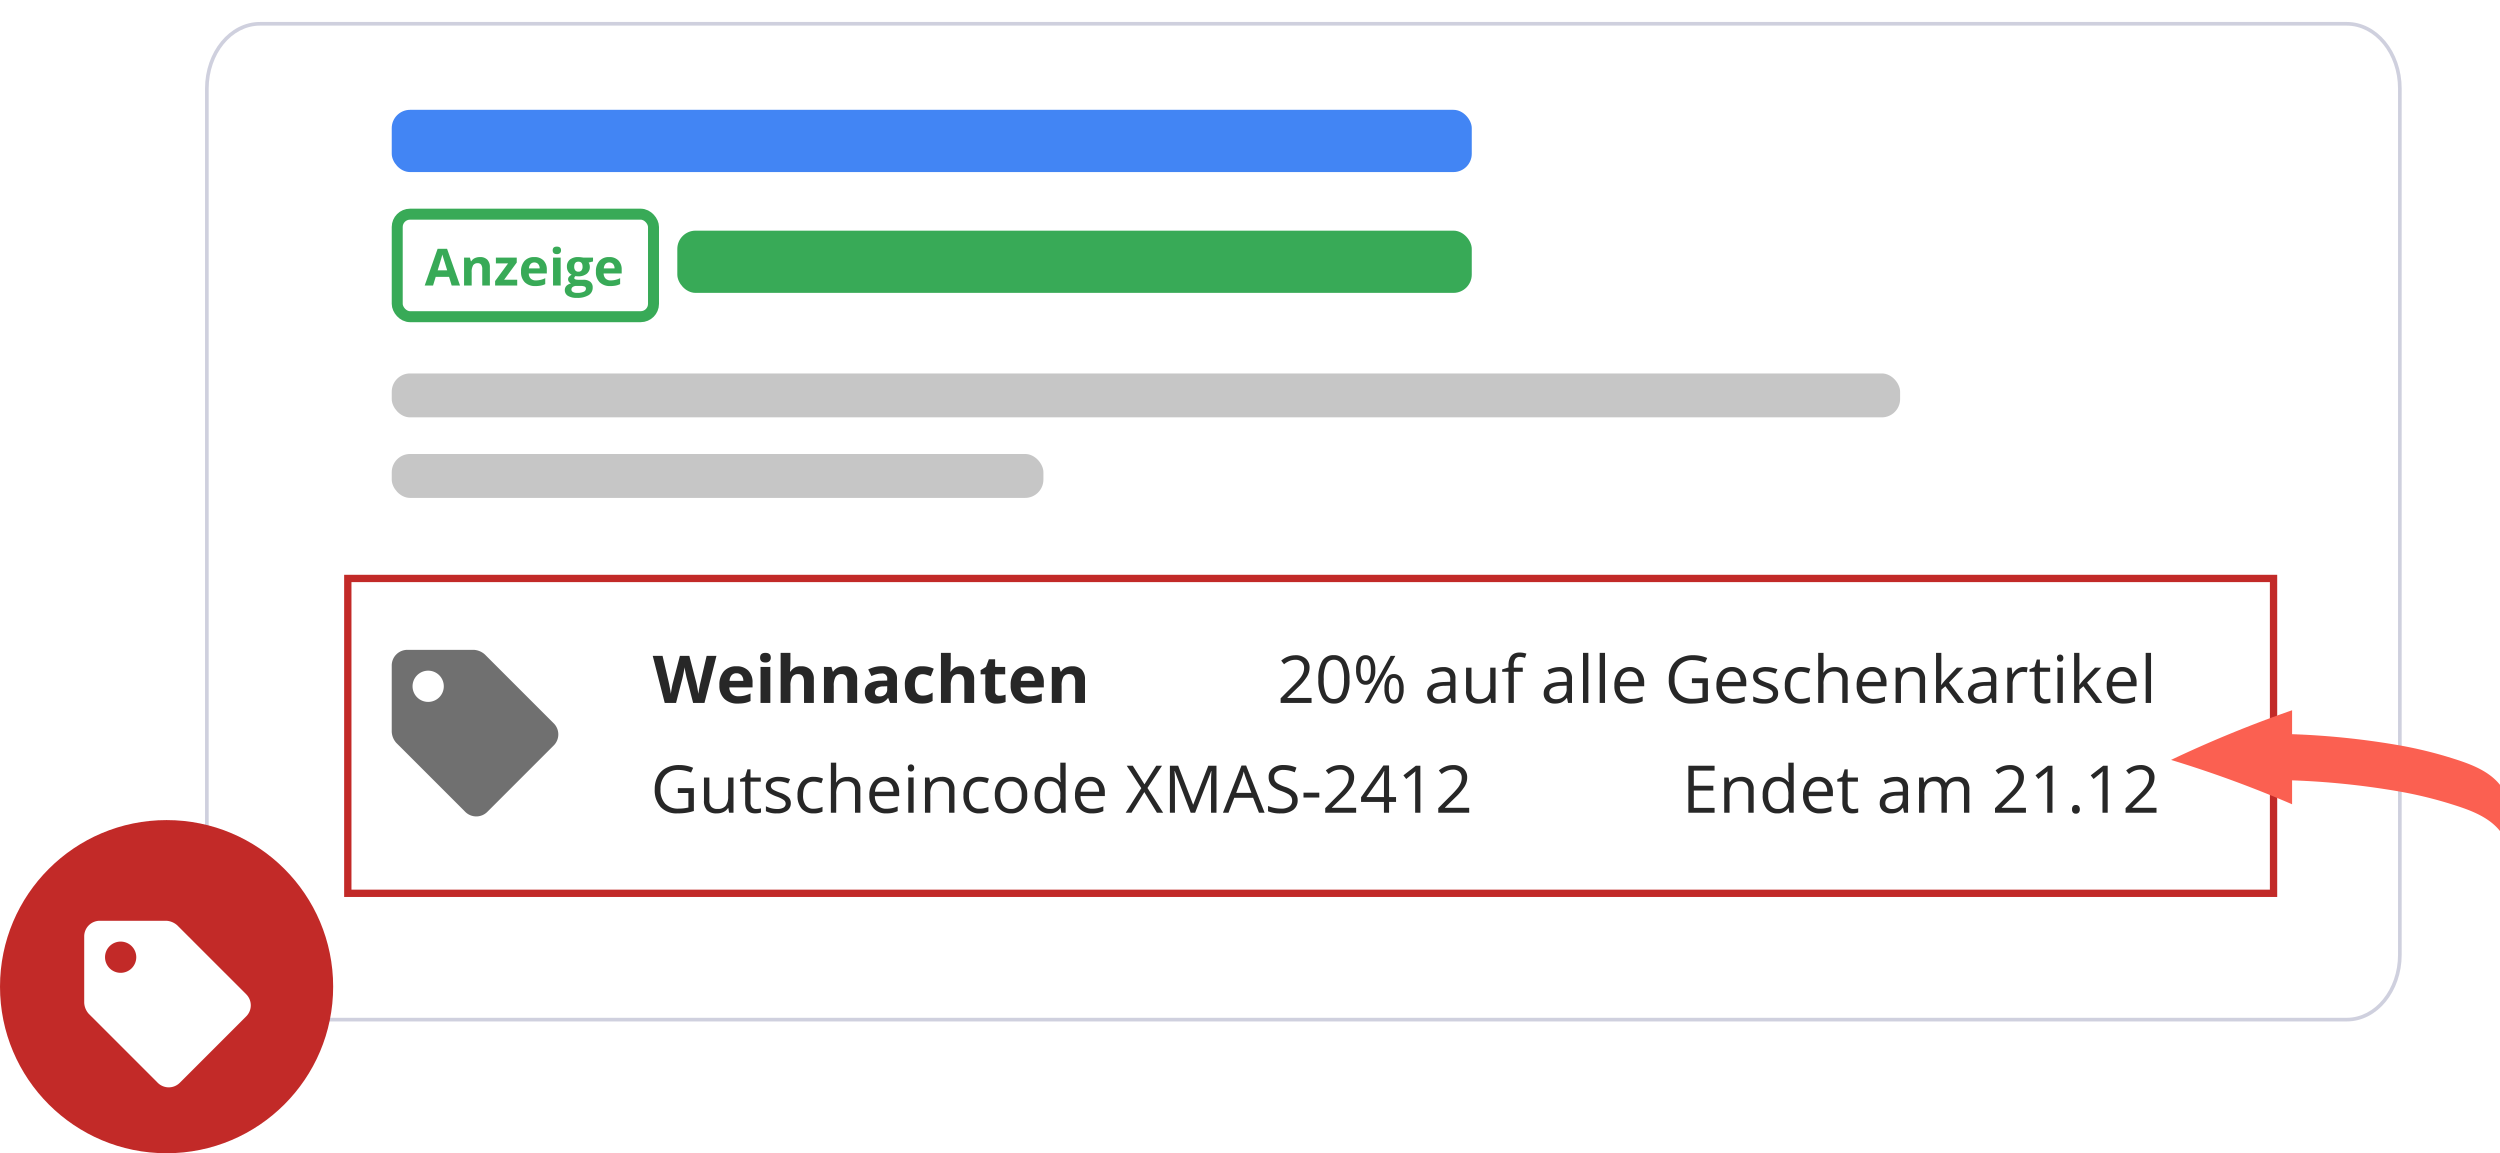 <svg height="315" viewBox="0 0 682.855 315" width="682.855" xmlns="http://www.w3.org/2000/svg" xmlns:xlink="http://www.w3.org/1999/xlink"><filter id="a" filterUnits="userSpaceOnUse" height="285" width="612" x="50" y="0"><feOffset dy="2"/><feGaussianBlur result="b" stdDeviation="2"/><feFlood flood-color="#cfd0de" flood-opacity=".161"/><feComposite in2="b" operator="in"/><feComposite in="SourceGraphic"/></filter><g transform="translate(-96 -3991)"><g filter="url(#a)" transform="translate(96 3991)"><g fill="#fff" transform="translate(56 4)"><path d="m585 272.5h-570c-3.855 0-7.484-1.828-10.221-5.149-2.759-3.348-4.279-7.806-4.279-12.551v-236.6c0-4.746 1.52-9.203 4.279-12.551 2.736-3.32 6.366-5.149 10.221-5.149h570c3.855 0 7.484 1.829 10.221 5.149 2.76 3.348 4.279 7.806 4.279 12.551v236.6c0 4.746-1.52 9.203-4.279 12.551-2.736 3.32-6.366 5.149-10.221 5.149z"/><path d="m15 1c-7.72 0-14 7.716-14 17.2v236.6c0 9.484 6.28 17.2 14 17.2h570c7.72 0 14-7.716 14-17.2v-236.6c0-9.484-6.28-17.2-14-17.2zm0-1h570c8.284 0 15 8.148 15 18.2v236.6c0 10.052-6.716 18.2-15 18.2h-570c-8.284 0-15-8.148-15-18.2v-236.6c0-10.052 6.716-18.2 15-18.2z" fill="#cfd0de"/></g></g><g transform="translate(-850 3872)"><g fill="#fff" stroke="#38aa57" stroke-width="3"><rect height="31" rx="5" stroke="none" width="73" x="1053" y="176"/><rect fill="none" height="28" rx="3.5" width="70" x="1054.5" y="177.5"/></g><path d="m7.376 0-.725-2.379h-3.643l-.725 2.379h-2.283l3.527-10.035h2.591l3.541 10.035zm-1.23-4.156q-1-3.233-1.131-3.657t-.181-.67q-.226.875-1.292 4.327zm11.662 4.156h-2.085v-4.464a2.144 2.144 0 0 0 -.294-1.236 1.069 1.069 0 0 0 -.937-.414 1.408 1.408 0 0 0 -1.265.584 3.625 3.625 0 0 0 -.39 1.938v3.592h-2.084v-7.643h1.593l.28.978h.116a2.2 2.2 0 0 1 .958-.835 3.271 3.271 0 0 1 1.391-.284 2.673 2.673 0 0 1 2.023.721 2.894 2.894 0 0 1 .69 2.082zm7.465 0h-6.037v-1.23l3.541-4.82h-3.329v-1.593h5.7v1.354l-3.448 4.696h3.568zm4.676-6.3a1.322 1.322 0 0 0 -1.039.42 1.946 1.946 0 0 0 -.431 1.193h2.921a1.738 1.738 0 0 0 -.4-1.195 1.366 1.366 0 0 0 -1.052-.418zm.293 6.437a3.945 3.945 0 0 1 -2.885-1.019 3.857 3.857 0 0 1 -1.039-2.885 4.242 4.242 0 0 1 .96-2.97 3.42 3.42 0 0 1 2.656-1.049 3.366 3.366 0 0 1 2.522.923 3.491 3.491 0 0 1 .9 2.55v1.013h-4.925a2.007 2.007 0 0 0 .526 1.388 1.852 1.852 0 0 0 1.381.5 5.732 5.732 0 0 0 1.306-.144 6.533 6.533 0 0 0 1.285-.458v1.614a4.9 4.9 0 0 1 -1.169.4 7.37 7.37 0 0 1 -1.518.137zm4.724-9.755q0-1.019 1.135-1.019t1.135 1.019a.993.993 0 0 1 -.284.755 1.192 1.192 0 0 1 -.851.27q-1.135 0-1.135-1.025zm2.174 9.618h-2.085v-7.643h2.085zm8.839-7.643v1.06l-1.2.308a2.085 2.085 0 0 1 .328 1.148 2.319 2.319 0 0 1 -.858 1.917 3.716 3.716 0 0 1 -2.382.687l-.376-.021-.308-.034a.693.693 0 0 0 -.321.547q0 .451 1.148.451h1.3a2.963 2.963 0 0 1 1.917.54 1.93 1.93 0 0 1 .663 1.587 2.352 2.352 0 0 1 -1.118 2.078 5.821 5.821 0 0 1 -3.209.738 4.443 4.443 0 0 1 -2.444-.557 1.769 1.769 0 0 1 -.844-1.562 1.635 1.635 0 0 1 .43-1.155 2.445 2.445 0 0 1 1.265-.663 1.4 1.4 0 0 1 -.561-.448 1.064 1.064 0 0 1 -.239-.66 1.069 1.069 0 0 1 .253-.728 2.924 2.924 0 0 1 .731-.571 2.051 2.051 0 0 1 -.954-.834 2.538 2.538 0 0 1 -.352-1.354 2.387 2.387 0 0 1 .814-1.931 3.518 3.518 0 0 1 2.324-.684 5.949 5.949 0 0 1 .762.058q.441.058.564.085zm-5.9 8.723a.756.756 0 0 0 .414.677 2.276 2.276 0 0 0 1.158.243 4.1 4.1 0 0 0 1.757-.3.938.938 0 0 0 .636-.841.6.6 0 0 0 -.376-.599 3.079 3.079 0 0 0 -1.162-.16h-1.08a1.636 1.636 0 0 0 -.96.27.833.833 0 0 0 -.387.71zm.759-6.221a1.556 1.556 0 0 0 .284.984 1.03 1.03 0 0 0 .865.362 1.009 1.009 0 0 0 .861-.362 1.6 1.6 0 0 0 .273-.984q0-1.381-1.135-1.381t-1.148 1.381zm9.562-1.159a1.322 1.322 0 0 0 -1.039.42 1.946 1.946 0 0 0 -.431 1.193h2.926a1.738 1.738 0 0 0 -.4-1.193 1.366 1.366 0 0 0 -1.056-.42zm.3 6.437a3.945 3.945 0 0 1 -2.889-1.019 3.857 3.857 0 0 1 -1.039-2.885 4.242 4.242 0 0 1 .96-2.97 3.42 3.42 0 0 1 2.656-1.049 3.366 3.366 0 0 1 2.522.923 3.491 3.491 0 0 1 .9 2.55v1.013h-4.926a2.007 2.007 0 0 0 .526 1.388 1.852 1.852 0 0 0 1.381.5 5.732 5.732 0 0 0 1.309-.147 6.533 6.533 0 0 0 1.285-.458v1.617a4.9 4.9 0 0 1 -1.172.4 7.37 7.37 0 0 1 -1.513.137z" fill="#38aa57" transform="translate(1062 197)"/></g><rect fill="#c6c6c6" height="12" rx="5" width="412" x="203" y="4093"/><rect fill="#c6c6c6" height="12" rx="5" width="178" x="203" y="4115"/><g fill="none" stroke="#c22a28" stroke-width="2"><path d="m190 4148h528v88h-528z" stroke="none"/><path d="m191 4149h526v86h-526z" fill="none"/></g><path d="m230.309 36.656a329.912 329.912 0 0 1 33.066-13.564v6.536a214.418 214.418 0 0 1 28.395 2.891 114.465 114.465 0 0 1 14.2 3.33c4.846 1.508 10.76 3.3 14.2 7.632v12.611c-3.438-4.335-9.352-6.124-14.2-7.633a114.566 114.566 0 0 0 -14.2-3.33 214.418 214.418 0 0 0 -28.395-2.891v6.536a315.038 315.038 0 0 0 -33.066-12.118z" fill="#fb6051" transform="translate(458.691 4161.908)"/><g fill="#272727"><path d="m-45.58 0h-3.1l-1.74-6.75q-.1-.36-.33-1.49t-.268-1.516q-.053.475-.264 1.525t-.325 1.5l-1.734 6.731h-3.094l-3.278-12.85h2.681l1.644 7.014q.431 1.942.624 3.366.053-.5.242-1.551t.356-1.63l1.872-7.2h2.575l1.872 7.2q.123.483.308 1.477t.281 1.705q.088-.686.281-1.709t.352-1.657l1.635-7.014h2.681zm8.745-8.1a1.7 1.7 0 0 0 -1.336.541 2.5 2.5 0 0 0 -.554 1.534h3.762a2.235 2.235 0 0 0 -.519-1.534 1.756 1.756 0 0 0 -1.353-.541zm.378 8.279a5.072 5.072 0 0 1 -3.709-1.31 4.959 4.959 0 0 1 -1.334-3.712 5.454 5.454 0 0 1 1.235-3.819 4.4 4.4 0 0 1 3.415-1.349 4.328 4.328 0 0 1 3.243 1.187 4.489 4.489 0 0 1 1.16 3.278v1.3h-6.337a2.58 2.58 0 0 0 .677 1.784 2.381 2.381 0 0 0 1.775.642 7.37 7.37 0 0 0 1.677-.18 8.4 8.4 0 0 0 1.655-.593v2.074a6.294 6.294 0 0 1 -1.5.523 9.476 9.476 0 0 1 -1.957.172zm6.073-12.542q0-1.31 1.459-1.31t1.459 1.31a1.277 1.277 0 0 1 -.365.971 1.533 1.533 0 0 1 -1.094.347q-1.459-.003-1.459-1.321zm2.795 12.363h-2.681v-9.826h2.681zm11.883 0h-2.681v-5.739q0-2.127-1.582-2.127a1.8 1.8 0 0 0 -1.626.765 4.67 4.67 0 0 0 -.5 2.479v4.622h-2.681v-13.676h2.676v2.786q0 .325-.062 1.529l-.062.791h.141a3.105 3.105 0 0 1 2.848-1.441 3.482 3.482 0 0 1 2.628.932 3.7 3.7 0 0 1 .9 2.672zm11.83 0h-2.681v-5.739a2.757 2.757 0 0 0 -.378-1.6 1.375 1.375 0 0 0 -1.2-.532 1.81 1.81 0 0 0 -1.626.751 4.661 4.661 0 0 0 -.5 2.492v4.628h-2.681v-9.826h2.042l.36 1.257h.149a2.833 2.833 0 0 1 1.237-1.077 4.2 4.2 0 0 1 1.789-.365 3.436 3.436 0 0 1 2.6.927 3.721 3.721 0 0 1 .888 2.676zm9 0-.519-1.336h-.07a3.959 3.959 0 0 1 -1.393 1.182 4.5 4.5 0 0 1 -1.868.33 3.02 3.02 0 0 1 -2.228-.809 3.105 3.105 0 0 1 -.813-2.3 2.593 2.593 0 0 1 1.095-2.31 6.341 6.341 0 0 1 3.3-.822l1.705-.053v-.431a1.336 1.336 0 0 0 -1.533-1.493 6.969 6.969 0 0 0 -2.765.712l-.888-1.811a7.988 7.988 0 0 1 3.762-.888 4.686 4.686 0 0 1 3.032.861 3.183 3.183 0 0 1 1.059 2.62v6.548zm-.791-4.553-1.033.035a3.321 3.321 0 0 0 -1.74.422 1.325 1.325 0 0 0 -.576 1.178q0 1.134 1.3 1.134a2.06 2.06 0 0 0 1.49-.536 1.883 1.883 0 0 0 .558-1.424zm9.413 4.729q-4.588 0-4.588-5.036a5.372 5.372 0 0 1 1.248-3.828 4.682 4.682 0 0 1 3.577-1.323 6.819 6.819 0 0 1 3.059.668l-.791 2.074q-.633-.255-1.178-.417a3.8 3.8 0 0 0 -1.09-.163q-2.092 0-2.092 2.971.001 2.878 2.092 2.878a4.769 4.769 0 0 0 1.433-.2 5.173 5.173 0 0 0 1.318-.646v2.292a4.32 4.32 0 0 1 -1.314.572 7.389 7.389 0 0 1 -1.674.158zm14.335-.176h-2.681v-5.739q0-2.127-1.582-2.127a1.8 1.8 0 0 0 -1.626.765 4.67 4.67 0 0 0 -.5 2.479v4.622h-2.681v-13.676h2.681v2.786q0 .325-.062 1.529l-.062.791h.141a3.105 3.105 0 0 1 2.848-1.441 3.482 3.482 0 0 1 2.628.932 3.7 3.7 0 0 1 .9 2.672zm6.9-1.96a5.811 5.811 0 0 0 1.688-.308v2a6.017 6.017 0 0 1 -2.461.448 3.012 3.012 0 0 1 -2.342-.813 3.539 3.539 0 0 1 -.734-2.439v-4.741h-1.284v-1.134l1.477-.9.773-2.074h1.714v2.092h2.751v2.013h-2.751v4.737a1.046 1.046 0 0 0 .321.844 1.266 1.266 0 0 0 .847.275zm7.743-6.14a1.7 1.7 0 0 0 -1.336.541 2.5 2.5 0 0 0 -.554 1.534h3.766a2.235 2.235 0 0 0 -.519-1.534 1.756 1.756 0 0 0 -1.357-.541zm.376 8.276a5.072 5.072 0 0 1 -3.709-1.31 4.959 4.959 0 0 1 -1.336-3.709 5.454 5.454 0 0 1 1.235-3.819 4.4 4.4 0 0 1 3.415-1.349 4.328 4.328 0 0 1 3.243 1.187 4.489 4.489 0 0 1 1.16 3.278v1.3h-6.336a2.58 2.58 0 0 0 .677 1.784 2.381 2.381 0 0 0 1.775.642 7.37 7.37 0 0 0 1.676-.18 8.4 8.4 0 0 0 1.652-.589v2.07a6.294 6.294 0 0 1 -1.5.523 9.476 9.476 0 0 1 -1.952.172zm15.259-.176h-2.68v-5.739a2.757 2.757 0 0 0 -.378-1.6 1.375 1.375 0 0 0 -1.2-.532 1.81 1.81 0 0 0 -1.626.751 4.661 4.661 0 0 0 -.5 2.492v4.628h-2.686v-9.826h2.048l.36 1.257h.149a2.833 2.833 0 0 1 1.235-1.077 4.2 4.2 0 0 1 1.789-.365 3.436 3.436 0 0 1 2.6.927 3.721 3.721 0 0 1 .888 2.676z" transform="translate(334 4183)"/><path d="m-110.76 0h-8.446v-1.257l3.384-3.4a24.918 24.918 0 0 0 2.039-2.232 5.7 5.7 0 0 0 .738-1.3 3.726 3.726 0 0 0 .246-1.362 2.16 2.16 0 0 0 -.624-1.63 2.39 2.39 0 0 0 -1.731-.6 4.354 4.354 0 0 0 -1.516.264 6.043 6.043 0 0 0 -1.6.958l-.773-.993a5.924 5.924 0 0 1 3.867-1.477 4.086 4.086 0 0 1 2.839.927 3.189 3.189 0 0 1 1.037 2.487 4.812 4.812 0 0 1 -.69 2.415 15.345 15.345 0 0 1 -2.566 3.023l-2.812 2.751v.07h6.609zm10.36-6.442a9.384 9.384 0 0 1 -1.05 4.975 3.548 3.548 0 0 1 -3.21 1.643 3.519 3.519 0 0 1 -3.155-1.683 9.2 9.2 0 0 1 -1.085-4.935 9.381 9.381 0 0 1 1.046-4.983 3.532 3.532 0 0 1 3.19-1.626 3.538 3.538 0 0 1 3.177 1.7 9.158 9.158 0 0 1 1.087 4.909zm-7.022 0a9.411 9.411 0 0 0 .659 4.083 2.2 2.2 0 0 0 2.1 1.279 2.206 2.206 0 0 0 2.114-1.3 9.483 9.483 0 0 0 .655-4.065 9.42 9.42 0 0 0 -.655-4.056 2.207 2.207 0 0 0 -2.114-1.288 2.206 2.206 0 0 0 -2.1 1.27 9.348 9.348 0 0 0 -.657 4.077zm10.046-2.575a5.893 5.893 0 0 0 .325 2.241 1.1 1.1 0 0 0 1.055.747q1.441 0 1.441-2.988 0-2.971-1.441-2.971a1.094 1.094 0 0 0 -1.055.738 5.821 5.821 0 0 0 -.323 2.232zm4.025 0a5.554 5.554 0 0 1 -.672 3.028 2.211 2.211 0 0 1 -1.973 1.024 2.158 2.158 0 0 1 -1.912-1.046 5.515 5.515 0 0 1 -.681-3.006 5.582 5.582 0 0 1 .655-3.006 2.16 2.16 0 0 1 1.938-1.011 2.206 2.206 0 0 1 1.96 1.046 5.409 5.409 0 0 1 .687 2.97zm3.709 5.15a5.887 5.887 0 0 0 .325 2.246 1.1 1.1 0 0 0 1.063.743 1.149 1.149 0 0 0 1.09-.734 5.477 5.477 0 0 0 .352-2.254 5.355 5.355 0 0 0 -.349-2.234 1.149 1.149 0 0 0 -1.09-.725 1.1 1.1 0 0 0 -1.063.725 5.746 5.746 0 0 0 -.326 2.233zm4.034 0a5.534 5.534 0 0 1 -.672 3.019 2.211 2.211 0 0 1 -1.971 1.024 2.152 2.152 0 0 1 -1.92-1.046 5.553 5.553 0 0 1 -.672-3 5.582 5.582 0 0 1 .655-3.006 2.16 2.16 0 0 1 1.938-1.011 2.222 2.222 0 0 1 1.95 1.036 5.316 5.316 0 0 1 .695 2.984zm-2.268-8.982-7.124 12.849h-1.292l7.128-12.85zm15.34 12.849-.29-1.371h-.07a4.053 4.053 0 0 1 -1.437 1.226 4.38 4.38 0 0 1 -1.789.321 3.217 3.217 0 0 1 -2.246-.738 2.693 2.693 0 0 1 -.813-2.1q0-2.918 4.667-3.059l1.635-.053v-.6a2.442 2.442 0 0 0 -.488-1.674 2.006 2.006 0 0 0 -1.56-.541 6.357 6.357 0 0 0 -2.725.738l-.448-1.114a6.856 6.856 0 0 1 1.56-.606 6.757 6.757 0 0 1 1.7-.22 3.669 3.669 0 0 1 2.553.765 3.192 3.192 0 0 1 .831 2.452v6.574zm-3.3-1.028a2.961 2.961 0 0 0 2.14-.747 2.764 2.764 0 0 0 .778-2.092v-.87l-1.459.062a5.307 5.307 0 0 0 -2.509.541 1.63 1.63 0 0 0 -.769 1.49 1.5 1.5 0 0 0 .479 1.2 1.988 1.988 0 0 0 1.344.416zm8.754-8.6v6.249a2.514 2.514 0 0 0 .536 1.758 2.184 2.184 0 0 0 1.679.58 2.739 2.739 0 0 0 2.21-.826 4.168 4.168 0 0 0 .7-2.7v-5.066h1.457v9.633h-1.2l-.211-1.292h-.079a2.908 2.908 0 0 1 -1.243 1.092 4.18 4.18 0 0 1 -1.815.378 3.682 3.682 0 0 1 -2.632-.837 3.554 3.554 0 0 1 -.875-2.672v-6.3zm14.022 1.128h-2.452v8.5h-1.459v-8.5h-1.723v-.659l1.723-.527v-.536q0-3.551 3.1-3.551a6.384 6.384 0 0 1 1.793.308l-.378 1.169a4.826 4.826 0 0 0 -1.441-.272 1.4 1.4 0 0 0 -1.222.549 3.066 3.066 0 0 0 -.4 1.762v.624h2.452zm12.36 8.5-.29-1.371h-.07a4.053 4.053 0 0 1 -1.44 1.226 4.38 4.38 0 0 1 -1.789.321 3.217 3.217 0 0 1 -2.246-.738 2.693 2.693 0 0 1 -.813-2.1q0-2.918 4.667-3.059l1.635-.053v-.6a2.442 2.442 0 0 0 -.488-1.674 2.006 2.006 0 0 0 -1.56-.541 6.357 6.357 0 0 0 -2.725.738l-.448-1.116a6.856 6.856 0 0 1 1.56-.606 6.757 6.757 0 0 1 1.7-.22 3.669 3.669 0 0 1 2.553.765 3.192 3.192 0 0 1 .831 2.452v6.576zm-3.3-1.028a2.961 2.961 0 0 0 2.14-.747 2.764 2.764 0 0 0 .778-2.092v-.87l-1.459.062a5.307 5.307 0 0 0 -2.509.541 1.63 1.63 0 0 0 -.769 1.49 1.5 1.5 0 0 0 .479 1.2 1.988 1.988 0 0 0 1.34.416zm8.844 1.028h-1.459v-13.676h1.459zm4.556 0h-1.459v-13.676h1.459zm7.163.176a4.426 4.426 0 0 1 -3.371-1.3 5.036 5.036 0 0 1 -1.235-3.612 5.585 5.585 0 0 1 1.147-3.7 3.81 3.81 0 0 1 3.081-1.371 3.633 3.633 0 0 1 2.865 1.191 4.564 4.564 0 0 1 1.05 3.14v.923h-6.636a3.818 3.818 0 0 0 .857 2.575 2.964 2.964 0 0 0 2.29.879 7.759 7.759 0 0 0 3.076-.65v1.3a7.721 7.721 0 0 1 -1.463.479 8.224 8.224 0 0 1 -1.664.146zm-.4-8.763a2.383 2.383 0 0 0 -1.85.756 3.484 3.484 0 0 0 -.813 2.092h5.036a3.208 3.208 0 0 0 -.615-2.114 2.165 2.165 0 0 0 -1.757-.734zm16.973 1.855h4.364v6.249a14.043 14.043 0 0 1 -2.07.492 15.791 15.791 0 0 1 -2.444.167 5.922 5.922 0 0 1 -4.544-1.736 6.841 6.841 0 0 1 -1.626-4.865 7.35 7.35 0 0 1 .8-3.511 5.439 5.439 0 0 1 2.316-2.3 7.5 7.5 0 0 1 3.542-.8 9.68 9.68 0 0 1 3.832.756l-.58 1.318a8.561 8.561 0 0 0 -3.344-.738 4.8 4.8 0 0 0 -3.665 1.4 5.424 5.424 0 0 0 -1.317 3.875 5.543 5.543 0 0 0 1.27 3.946 4.891 4.891 0 0 0 3.73 1.345 11.085 11.085 0 0 0 2.61-.308v-3.958h-2.874zm11.302 6.908a4.426 4.426 0 0 1 -3.371-1.3 5.036 5.036 0 0 1 -1.234-3.613 5.585 5.585 0 0 1 1.147-3.7 3.81 3.81 0 0 1 3.081-1.372 3.633 3.633 0 0 1 2.865 1.191 4.564 4.564 0 0 1 1.054 3.142v.923h-6.635a3.818 3.818 0 0 0 .855 2.575 2.964 2.964 0 0 0 2.29.879 7.759 7.759 0 0 0 3.076-.65v1.3a7.721 7.721 0 0 1 -1.466.48 8.224 8.224 0 0 1 -1.662.145zm-.4-8.763a2.383 2.383 0 0 0 -1.85.756 3.484 3.484 0 0 0 -.808 2.092h5.036a3.208 3.208 0 0 0 -.616-2.114 2.165 2.165 0 0 0 -1.757-.734zm12.644 5.959a2.413 2.413 0 0 1 -1 2.074 4.71 4.71 0 0 1 -2.812.729 6.116 6.116 0 0 1 -2.991-.606v-1.353a7.227 7.227 0 0 0 1.49.554 6.221 6.221 0 0 0 1.534.2 3.478 3.478 0 0 0 1.758-.365 1.206 1.206 0 0 0 .614-1.105 1.207 1.207 0 0 0 -.488-.962 7.673 7.673 0 0 0 -1.9-.945 10.318 10.318 0 0 1 -1.912-.875 2.611 2.611 0 0 1 -.844-.848 2.212 2.212 0 0 1 -.277-1.134 2.161 2.161 0 0 1 .958-1.859 4.464 4.464 0 0 1 2.628-.681 7.689 7.689 0 0 1 3.041.633l-.519 1.187a6.98 6.98 0 0 0 -2.628-.6 3.023 3.023 0 0 0 -1.564.325 1.006 1.006 0 0 0 -.527.9 1.092 1.092 0 0 0 .2.659 1.952 1.952 0 0 0 .637.519 14.24 14.24 0 0 0 1.688.712 6.3 6.3 0 0 1 2.312 1.25 2.216 2.216 0 0 1 .602 1.591zm6.218 2.804a4.111 4.111 0 0 1 -3.239-1.288 5.3 5.3 0 0 1 -1.147-3.643 5.46 5.46 0 0 1 1.169-3.735 4.193 4.193 0 0 1 3.317-1.319 6.584 6.584 0 0 1 1.389.149 4.575 4.575 0 0 1 1.09.352l-.448 1.239a6.86 6.86 0 0 0 -1.055-.321 4.709 4.709 0 0 0 -1.011-.127q-2.936 0-2.936 3.744a4.458 4.458 0 0 0 .716 2.725 2.492 2.492 0 0 0 2.123.949 6.49 6.49 0 0 0 2.47-.519v1.293a5.264 5.264 0 0 1 -2.438.501zm11.316-.176v-6.231a2.514 2.514 0 0 0 -.536-1.758 2.184 2.184 0 0 0 -1.68-.58 2.751 2.751 0 0 0 -2.219.826 4.184 4.184 0 0 0 -.7 2.707v5.036h-1.457v-13.676h1.459v4.14a9.02 9.02 0 0 1 -.07 1.239h.087a2.976 2.976 0 0 1 1.226-1.094 3.986 3.986 0 0 1 1.815-.4 3.717 3.717 0 0 1 2.65.839 3.535 3.535 0 0 1 .883 2.667v6.285zm8.525.176a4.426 4.426 0 0 1 -3.371-1.3 5.036 5.036 0 0 1 -1.235-3.612 5.585 5.585 0 0 1 1.147-3.7 3.81 3.81 0 0 1 3.081-1.371 3.633 3.633 0 0 1 2.865 1.191 4.564 4.564 0 0 1 1.055 3.142v.923h-6.636a3.818 3.818 0 0 0 .853 2.573 2.964 2.964 0 0 0 2.29.879 7.759 7.759 0 0 0 3.076-.65v1.3a7.721 7.721 0 0 1 -1.463.479 8.224 8.224 0 0 1 -1.662.146zm-.4-8.763a2.383 2.383 0 0 0 -1.85.756 3.484 3.484 0 0 0 -.813 2.092h5.036a3.208 3.208 0 0 0 -.614-2.114 2.165 2.165 0 0 0 -1.754-.734zm13.021 8.587v-6.231a2.514 2.514 0 0 0 -.536-1.758 2.184 2.184 0 0 0 -1.679-.58 2.769 2.769 0 0 0 -2.215.817 4.127 4.127 0 0 0 -.7 2.7v5.052h-1.461v-9.633h1.187l.237 1.318h.07a2.979 2.979 0 0 1 1.257-1.1 4.084 4.084 0 0 1 1.8-.391 3.659 3.659 0 0 1 2.619.839 3.572 3.572 0 0 1 .879 2.685v6.282zm5.9-4.931a17.158 17.158 0 0 1 1.151-1.406l3.111-3.3h1.731l-3.9 4.1 4.171 5.537h-1.766l-3.4-4.553-1.1.949v3.604h-1.442v-13.676h1.442v7.251q0 .483-.07 1.494zm13.928 4.931-.29-1.371h-.07a4.053 4.053 0 0 1 -1.437 1.226 4.38 4.38 0 0 1 -1.793.321 3.217 3.217 0 0 1 -2.246-.738 2.693 2.693 0 0 1 -.813-2.1q0-2.918 4.667-3.059l1.635-.053v-.6a2.442 2.442 0 0 0 -.488-1.674 2.006 2.006 0 0 0 -1.56-.541 6.357 6.357 0 0 0 -2.725.738l-.448-1.116a6.856 6.856 0 0 1 1.56-.606 6.757 6.757 0 0 1 1.7-.22 3.669 3.669 0 0 1 2.553.765 3.192 3.192 0 0 1 .831 2.452v6.576zm-3.3-1.028a2.961 2.961 0 0 0 2.14-.747 2.764 2.764 0 0 0 .778-2.092v-.87l-1.459.062a5.307 5.307 0 0 0 -2.509.541 1.63 1.63 0 0 0 -.769 1.49 1.5 1.5 0 0 0 .479 1.2 1.988 1.988 0 0 0 1.345.416zm11.777-8.78a5.709 5.709 0 0 1 1.151.105l-.2 1.354a4.97 4.97 0 0 0 -1.055-.132 2.567 2.567 0 0 0 -2 .949 3.461 3.461 0 0 0 -.831 2.364v5.168h-1.455v-9.633h1.2l.167 1.784h.07a4.234 4.234 0 0 1 1.297-1.451 2.908 2.908 0 0 1 1.661-.509zm6.064 8.78a4.766 4.766 0 0 0 .747-.057 4.836 4.836 0 0 0 .571-.119v1.116a2.667 2.667 0 0 1 -.7.189 5.247 5.247 0 0 1 -.831.075q-2.795 0-2.795-2.944v-5.732h-1.38v-.7l1.38-.606.615-2.057h.844v2.232h2.795v1.131h-2.788v5.67a1.95 1.95 0 0 0 .411 1.336 1.438 1.438 0 0 0 1.136.466zm4.707 1.028h-1.459v-9.633h1.459zm-1.582-12.243a.969.969 0 0 1 .246-.734.86.86 0 0 1 .615-.233.86.86 0 0 1 .606.237.951.951 0 0 1 .255.729.966.966 0 0 1 -.255.734.851.851 0 0 1 -.606.242.843.843 0 0 1 -.615-.242.987.987 0 0 1 -.246-.733zm6.117 7.313a17.158 17.158 0 0 1 1.151-1.406l3.111-3.3h1.731l-3.9 4.1 4.174 5.536h-1.767l-3.4-4.553-1.1.949v3.604h-1.441v-13.676h1.441v7.251q0 .483-.07 1.494zm12.077 5.106a4.426 4.426 0 0 1 -3.371-1.3 5.036 5.036 0 0 1 -1.235-3.612 5.585 5.585 0 0 1 1.147-3.7 3.81 3.81 0 0 1 3.081-1.371 3.633 3.633 0 0 1 2.865 1.191 4.564 4.564 0 0 1 1.055 3.142v.923h-6.636a3.818 3.818 0 0 0 .857 2.575 2.964 2.964 0 0 0 2.29.879 7.759 7.759 0 0 0 3.076-.65v1.3a7.721 7.721 0 0 1 -1.463.479 8.224 8.224 0 0 1 -1.666.144zm-.4-8.763a2.383 2.383 0 0 0 -1.85.756 3.484 3.484 0 0 0 -.813 2.092h5.036a3.208 3.208 0 0 0 -.615-2.114 2.165 2.165 0 0 0 -1.754-.734zm7.888 8.587h-1.459v-13.676h1.459z" transform="translate(565 4183)"/><path d="m-104.845-6.732h4.368v6.249a14.043 14.043 0 0 1 -2.074.492 15.791 15.791 0 0 1 -2.443.167 5.922 5.922 0 0 1 -4.544-1.736 6.841 6.841 0 0 1 -1.626-4.865 7.35 7.35 0 0 1 .8-3.511 5.439 5.439 0 0 1 2.316-2.3 7.5 7.5 0 0 1 3.542-.8 9.68 9.68 0 0 1 3.832.756l-.58 1.318a8.561 8.561 0 0 0 -3.346-.738 4.8 4.8 0 0 0 -3.665 1.4 5.424 5.424 0 0 0 -1.318 3.876 5.543 5.543 0 0 0 1.27 3.946 4.891 4.891 0 0 0 3.731 1.345 11.085 11.085 0 0 0 2.61-.308v-3.959h-2.874zm8.6-2.9v6.249a2.514 2.514 0 0 0 .545 1.757 2.184 2.184 0 0 0 1.679.58 2.739 2.739 0 0 0 2.21-.826 4.168 4.168 0 0 0 .7-2.7v-5.061h1.459v9.633h-1.2l-.211-1.292h-.079a2.908 2.908 0 0 1 -1.258 1.092 4.18 4.18 0 0 1 -1.81.376 3.682 3.682 0 0 1 -2.632-.835 3.554 3.554 0 0 1 -.875-2.672v-6.3zm12.788 8.6a4.766 4.766 0 0 0 .747-.057 4.836 4.836 0 0 0 .571-.119v1.12a2.667 2.667 0 0 1 -.7.189 5.247 5.247 0 0 1 -.831.075q-2.795 0-2.795-2.944v-5.732h-1.38v-.7l1.38-.606.615-2.057h.85v2.232h2.8v1.131h-2.8v5.67a1.95 1.95 0 0 0 .413 1.336 1.438 1.438 0 0 0 1.135.466zm9.457-1.596a2.413 2.413 0 0 1 -1 2.074 4.71 4.71 0 0 1 -2.81.73 6.116 6.116 0 0 1 -2.99-.607v-1.353a7.227 7.227 0 0 0 1.49.554 6.221 6.221 0 0 0 1.534.2 3.478 3.478 0 0 0 1.758-.365 1.206 1.206 0 0 0 .618-1.105 1.207 1.207 0 0 0 -.488-.962 7.673 7.673 0 0 0 -1.9-.945 10.318 10.318 0 0 1 -1.912-.88 2.611 2.611 0 0 1 -.844-.848 2.212 2.212 0 0 1 -.277-1.134 2.161 2.161 0 0 1 .958-1.859 4.464 4.464 0 0 1 2.628-.681 7.689 7.689 0 0 1 3.041.633l-.519 1.187a6.98 6.98 0 0 0 -2.628-.6 3.023 3.023 0 0 0 -1.564.325 1.006 1.006 0 0 0 -.527.9 1.092 1.092 0 0 0 .2.659 1.952 1.952 0 0 0 .637.519 14.24 14.24 0 0 0 1.688.712 6.3 6.3 0 0 1 2.307 1.255 2.216 2.216 0 0 1 .6 1.591zm6.223 2.8a4.111 4.111 0 0 1 -3.239-1.288 5.3 5.3 0 0 1 -1.147-3.643 5.46 5.46 0 0 1 1.169-3.731 4.193 4.193 0 0 1 3.318-1.318 6.584 6.584 0 0 1 1.389.149 4.575 4.575 0 0 1 1.09.352l-.448 1.239a6.86 6.86 0 0 0 -1.055-.321 4.709 4.709 0 0 0 -1.011-.127q-2.936 0-2.936 3.744a4.458 4.458 0 0 0 .716 2.725 2.492 2.492 0 0 0 2.123.949 6.49 6.49 0 0 0 2.47-.519v1.292a5.264 5.264 0 0 1 -2.434.501zm11.316-.172v-6.231a2.514 2.514 0 0 0 -.539-1.758 2.184 2.184 0 0 0 -1.679-.58 2.751 2.751 0 0 0 -2.219.826 4.184 4.184 0 0 0 -.7 2.707v5.036h-1.459v-13.676h1.459v4.14a9.02 9.02 0 0 1 -.07 1.239h.088a2.976 2.976 0 0 1 1.23-1.094 3.986 3.986 0 0 1 1.815-.4 3.717 3.717 0 0 1 2.65.839 3.535 3.535 0 0 1 .885 2.668v6.284zm8.525.176a4.426 4.426 0 0 1 -3.371-1.3 5.036 5.036 0 0 1 -1.235-3.612 5.585 5.585 0 0 1 1.147-3.7 3.81 3.81 0 0 1 3.081-1.371 3.633 3.633 0 0 1 2.865 1.191 4.564 4.564 0 0 1 1.055 3.142v.923h-6.636a3.818 3.818 0 0 0 .857 2.575 2.964 2.964 0 0 0 2.29.879 7.759 7.759 0 0 0 3.076-.65v1.3a7.721 7.721 0 0 1 -1.463.478 8.224 8.224 0 0 1 -1.666.145zm-.4-8.763a2.383 2.383 0 0 0 -1.85.756 3.484 3.484 0 0 0 -.813 2.092h5.036a3.208 3.208 0 0 0 -.615-2.114 2.165 2.165 0 0 0 -1.753-.734zm7.889 8.587h-1.459v-9.633h1.459zm-1.582-12.243a.969.969 0 0 1 .246-.734.86.86 0 0 1 .615-.233.86.86 0 0 1 .606.237.951.951 0 0 1 .255.729.966.966 0 0 1 -.255.734.851.851 0 0 1 -.606.242.843.843 0 0 1 -.615-.242.987.987 0 0 1 -.246-.733zm11.267 12.243v-6.231a2.514 2.514 0 0 0 -.538-1.758 2.184 2.184 0 0 0 -1.679-.58 2.769 2.769 0 0 0 -2.215.817 4.127 4.127 0 0 0 -.7 2.7v5.052h-1.459v-9.633h1.187l.237 1.318h.07a2.979 2.979 0 0 1 1.257-1.1 4.084 4.084 0 0 1 1.8-.391 3.659 3.659 0 0 1 2.619.839 3.572 3.572 0 0 1 .883 2.683v6.284zm8.306.176a4.111 4.111 0 0 1 -3.239-1.288 5.3 5.3 0 0 1 -1.147-3.643 5.46 5.46 0 0 1 1.165-3.735 4.193 4.193 0 0 1 3.318-1.318 6.584 6.584 0 0 1 1.389.149 4.575 4.575 0 0 1 1.09.352l-.448 1.239a6.86 6.86 0 0 0 -1.055-.321 4.709 4.709 0 0 0 -1.011-.127q-2.936 0-2.936 3.744a4.458 4.458 0 0 0 .716 2.725 2.492 2.492 0 0 0 2.123.949 6.49 6.49 0 0 0 2.47-.519v1.292a5.264 5.264 0 0 1 -2.435.501zm13.034-5a5.314 5.314 0 0 1 -1.187 3.678 4.179 4.179 0 0 1 -3.278 1.322 4.342 4.342 0 0 1 -2.294-.606 4 4 0 0 1 -1.547-1.74 6.065 6.065 0 0 1 -.545-2.654 5.306 5.306 0 0 1 1.178-3.669 4.165 4.165 0 0 1 3.27-1.314 4.075 4.075 0 0 1 3.212 1.345 5.291 5.291 0 0 1 1.191 3.637zm-7.339 0a4.572 4.572 0 0 0 .738 2.813 2.563 2.563 0 0 0 2.171.967 2.58 2.58 0 0 0 2.175-.962 4.549 4.549 0 0 0 .743-2.817 4.476 4.476 0 0 0 -.743-2.791 2.609 2.609 0 0 0 -2.193-.954 2.568 2.568 0 0 0 -2.162.94 4.526 4.526 0 0 0 -.729 2.803zm16.453 3.532h-.079a3.428 3.428 0 0 1 -3.023 1.468 3.577 3.577 0 0 1 -2.94-1.292 5.687 5.687 0 0 1 -1.05-3.674 5.783 5.783 0 0 1 1.055-3.7 3.549 3.549 0 0 1 2.935-1.319 3.5 3.5 0 0 1 3.01 1.424h.11l-.062-.694-.035-.677v-3.92h1.459v13.676h-1.186zm-2.918.246a2.656 2.656 0 0 0 2.167-.813 4.108 4.108 0 0 0 .672-2.623v-.308a4.834 4.834 0 0 0 -.681-2.922 2.587 2.587 0 0 0 -2.175-.875 2.233 2.233 0 0 0 -1.964 1 4.96 4.96 0 0 0 -.681 2.817 4.755 4.755 0 0 0 .677 2.786 2.292 2.292 0 0 0 1.985.938zm11.461 1.222a4.426 4.426 0 0 1 -3.371-1.3 5.036 5.036 0 0 1 -1.234-3.613 5.585 5.585 0 0 1 1.147-3.7 3.81 3.81 0 0 1 3.08-1.372 3.633 3.633 0 0 1 2.865 1.191 4.564 4.564 0 0 1 1.055 3.142v.923h-6.635a3.818 3.818 0 0 0 .858 2.575 2.964 2.964 0 0 0 2.29.879 7.759 7.759 0 0 0 3.076-.65v1.3a7.721 7.721 0 0 1 -1.466.48 8.224 8.224 0 0 1 -1.665.145zm-.4-8.763a2.383 2.383 0 0 0 -1.85.756 3.484 3.484 0 0 0 -.813 2.092h5.036a3.208 3.208 0 0 0 -.608-2.114 2.165 2.165 0 0 0 -1.76-.734zm19.877 8.587h-1.7l-3.45-5.651-3.516 5.651h-1.582l4.271-6.715-3.981-6.135h1.652l3.194 5.089 3.217-5.089h1.583l-3.977 6.082zm7.523 0-4.359-11.391h-.07q.123 1.354.123 3.217v8.174h-1.38v-12.85h2.251l4.069 10.6h.07l4.1-10.6h2.232v12.85h-1.49v-8.279q0-1.424.123-3.094h-.07l-4.395 11.373zm18.642 0-1.6-4.087h-5.15l-1.582 4.087h-1.512l5.08-12.9h1.257l5.054 12.9zm-2.065-5.432-1.495-3.981q-.29-.756-.6-1.854a16.653 16.653 0 0 1 -.554 1.854l-1.509 3.981zm12.63 2.013a3.152 3.152 0 0 1 -1.23 2.646 5.335 5.335 0 0 1 -3.34.949 8.365 8.365 0 0 1 -3.516-.589v-1.441a9.256 9.256 0 0 0 1.723.527 9.063 9.063 0 0 0 1.846.193 3.724 3.724 0 0 0 2.25-.567 1.86 1.86 0 0 0 .756-1.578 2.025 2.025 0 0 0 -.268-1.094 2.49 2.49 0 0 0 -.9-.787 12.542 12.542 0 0 0 -1.912-.817 6.1 6.1 0 0 1 -2.559-1.523 3.357 3.357 0 0 1 -.769-2.294 2.853 2.853 0 0 1 1.116-2.364 4.639 4.639 0 0 1 2.953-.879 8.7 8.7 0 0 1 3.524.7l-.466 1.3a7.965 7.965 0 0 0 -3.094-.668 2.994 2.994 0 0 0 -1.854.51 1.68 1.68 0 0 0 -.668 1.415 2.169 2.169 0 0 0 .246 1.094 2.317 2.317 0 0 0 .831.782 10.32 10.32 0 0 0 1.789.794 7.081 7.081 0 0 1 2.782 1.547 3.042 3.042 0 0 1 .759 2.144zm1.6-.738v-1.336h4.315v1.336zm14.378 4.157h-8.446v-1.257l3.384-3.4a24.918 24.918 0 0 0 2.042-2.234 5.7 5.7 0 0 0 .738-1.3 3.726 3.726 0 0 0 .246-1.362 2.16 2.16 0 0 0 -.624-1.63 2.39 2.39 0 0 0 -1.731-.6 4.354 4.354 0 0 0 -1.516.264 6.043 6.043 0 0 0 -1.6.958l-.773-.993a5.924 5.924 0 0 1 3.867-1.477 4.086 4.086 0 0 1 2.839.927 3.189 3.189 0 0 1 1.028 2.492 4.812 4.812 0 0 1 -.685 2.412 15.345 15.345 0 0 1 -2.566 3.023l-2.812 2.753v.07h6.609zm10.9-2.953h-1.909v2.953h-1.4v-2.953h-6.246v-1.275l6.1-8.692h1.547v8.64h1.907zm-3.3-1.327v-4.272q0-1.257.088-2.839h-.07a13.207 13.207 0 0 1 -.791 1.4l-4.023 5.711zm9.943 4.28h-1.424v-9.158q0-1.143.07-2.162-.185.185-.413.387t-2.096 1.713l-.773-1 3.4-2.628h1.23zm13.337 0h-8.45v-1.257l3.384-3.4a24.918 24.918 0 0 0 2.039-2.232 5.7 5.7 0 0 0 .738-1.3 3.726 3.726 0 0 0 .246-1.362 2.16 2.16 0 0 0 -.624-1.63 2.39 2.39 0 0 0 -1.731-.6 4.354 4.354 0 0 0 -1.516.264 6.043 6.043 0 0 0 -1.6.958l-.773-.993a5.924 5.924 0 0 1 3.867-1.477 4.086 4.086 0 0 1 2.839.927 3.189 3.189 0 0 1 1.028 2.492 4.812 4.812 0 0 1 -.686 2.417 15.345 15.345 0 0 1 -2.561 3.018l-2.812 2.751v.07h6.612z" transform="translate(386 4213)"/><path d="m-121.676 0h-7.163v-12.85h7.163v1.327h-5.669v4.14h5.326v1.318h-5.326v4.729h5.669zm9.22 0v-6.231a2.514 2.514 0 0 0 -.536-1.758 2.184 2.184 0 0 0 -1.679-.58 2.769 2.769 0 0 0 -2.215.817 4.127 4.127 0 0 0 -.7 2.7v5.052h-1.459v-9.633h1.187l.237 1.318h.07a2.979 2.979 0 0 1 1.257-1.1 4.084 4.084 0 0 1 1.8-.391 3.659 3.659 0 0 1 2.619.839 3.572 3.572 0 0 1 .875 2.683v6.284zm11.013-1.292h-.079a3.428 3.428 0 0 1 -3.024 1.468 3.577 3.577 0 0 1 -2.94-1.292 5.687 5.687 0 0 1 -1.05-3.674 5.783 5.783 0 0 1 1.055-3.7 3.549 3.549 0 0 1 2.936-1.318 3.5 3.5 0 0 1 3.006 1.424h.114l-.062-.694-.035-.677v-3.92h1.459v13.675h-1.187zm-2.918.246a2.656 2.656 0 0 0 2.167-.813 4.108 4.108 0 0 0 .672-2.624v-.307a4.834 4.834 0 0 0 -.681-2.922 2.587 2.587 0 0 0 -2.175-.875 2.233 2.233 0 0 0 -1.964 1 4.96 4.96 0 0 0 -.681 2.817 4.755 4.755 0 0 0 .677 2.786 2.292 2.292 0 0 0 1.985.938zm11.461 1.222a4.426 4.426 0 0 1 -3.371-1.3 5.036 5.036 0 0 1 -1.235-3.612 5.585 5.585 0 0 1 1.147-3.7 3.81 3.81 0 0 1 3.081-1.371 3.633 3.633 0 0 1 2.865 1.191 4.564 4.564 0 0 1 1.055 3.142v.923h-6.636a3.818 3.818 0 0 0 .857 2.575 2.964 2.964 0 0 0 2.29.879 7.759 7.759 0 0 0 3.076-.65v1.3a7.721 7.721 0 0 1 -1.463.479 8.224 8.224 0 0 1 -1.666.144zm-.4-8.763a2.383 2.383 0 0 0 -1.85.756 3.484 3.484 0 0 0 -.813 2.092h5.036a3.208 3.208 0 0 0 -.615-2.114 2.165 2.165 0 0 0 -1.758-.734zm9.536 7.559a4.766 4.766 0 0 0 .747-.057 4.836 4.836 0 0 0 .571-.119v1.116a2.667 2.667 0 0 1 -.7.189 5.247 5.247 0 0 1 -.831.075q-2.795 0-2.795-2.944v-5.732h-1.38v-.7l1.38-.606.615-2.057h.844v2.232h2.795v1.131h-2.795v5.67a1.95 1.95 0 0 0 .413 1.336 1.438 1.438 0 0 0 1.14.466zm13.847 1.028-.29-1.371h-.07a4.053 4.053 0 0 1 -1.437 1.226 4.38 4.38 0 0 1 -1.786.321 3.217 3.217 0 0 1 -2.246-.738 2.693 2.693 0 0 1 -.813-2.1q0-2.918 4.667-3.059l1.635-.053v-.6a2.442 2.442 0 0 0 -.488-1.674 2.006 2.006 0 0 0 -1.56-.541 6.357 6.357 0 0 0 -2.725.738l-.448-1.116a6.856 6.856 0 0 1 1.56-.606 6.757 6.757 0 0 1 1.7-.22 3.669 3.669 0 0 1 2.553.765 3.192 3.192 0 0 1 .831 2.452v6.576zm-3.3-1.028a2.961 2.961 0 0 0 2.14-.747 2.764 2.764 0 0 0 .778-2.092v-.87l-1.459.062a5.307 5.307 0 0 0 -2.509.541 1.63 1.63 0 0 0 -.769 1.49 1.5 1.5 0 0 0 .479 1.2 1.988 1.988 0 0 0 1.344.416zm19.665 1.028v-6.267a2.6 2.6 0 0 0 -.492-1.727 1.9 1.9 0 0 0 -1.529-.576 2.469 2.469 0 0 0 -2.013.782 3.718 3.718 0 0 0 -.65 2.408v5.38h-1.464v-6.267a2.6 2.6 0 0 0 -.492-1.727 1.915 1.915 0 0 0 -1.538-.576 2.382 2.382 0 0 0 -2.008.822 4.447 4.447 0 0 0 -.637 2.694v5.054h-1.455v-9.633h1.187l.237 1.318h.07a2.867 2.867 0 0 1 1.165-1.1 3.558 3.558 0 0 1 1.683-.4 2.862 2.862 0 0 1 2.953 1.635h.07a3.072 3.072 0 0 1 1.248-1.2 3.873 3.873 0 0 1 1.863-.439 3.262 3.262 0 0 1 2.448.839 3.755 3.755 0 0 1 .813 2.685v6.295zm16.919 0h-8.446v-1.257l3.384-3.4a24.918 24.918 0 0 0 2.039-2.232 5.7 5.7 0 0 0 .738-1.3 3.726 3.726 0 0 0 .246-1.362 2.16 2.16 0 0 0 -.624-1.63 2.39 2.39 0 0 0 -1.731-.6 4.354 4.354 0 0 0 -1.516.264 6.043 6.043 0 0 0 -1.6.958l-.773-.993a5.924 5.924 0 0 1 3.867-1.477 4.086 4.086 0 0 1 2.839.927 3.189 3.189 0 0 1 1.028 2.492 4.812 4.812 0 0 1 -.681 2.41 15.345 15.345 0 0 1 -2.567 3.025l-2.812 2.751v.07h6.609zm7.251 0h-1.424v-9.158q0-1.143.07-2.162-.185.185-.413.387t-2.091 1.713l-.773-1 3.4-2.628h1.23zm5.344-.932a1.309 1.309 0 0 1 .268-.892.972.972 0 0 1 .769-.3 1.04 1.04 0 0 1 .8.3 1.255 1.255 0 0 1 .286.892 1.233 1.233 0 0 1 -.29.879 1.035 1.035 0 0 1 -.795.308 1.041 1.041 0 0 1 -.743-.277 1.2 1.2 0 0 1 -.295-.91zm9.738.932h-1.424v-9.158q0-1.143.07-2.162-.185.185-.413.387t-2.091 1.713l-.773-1 3.4-2.628h1.23zm13.333 0h-8.446v-1.257l3.384-3.4a24.918 24.918 0 0 0 2.039-2.234 5.7 5.7 0 0 0 .738-1.3 3.726 3.726 0 0 0 .246-1.362 2.16 2.16 0 0 0 -.624-1.63 2.39 2.39 0 0 0 -1.731-.6 4.354 4.354 0 0 0 -1.516.264 6.043 6.043 0 0 0 -1.6.958l-.773-.993a5.924 5.924 0 0 1 3.867-1.477 4.086 4.086 0 0 1 2.839.927 3.189 3.189 0 0 1 1.032 2.489 4.812 4.812 0 0 1 -.688 2.415 15.345 15.345 0 0 1 -2.564 3.025l-2.812 2.751v.07h6.609z" transform="translate(686 4213)"/></g><path d="m0 22.905a4.9 4.9 0 0 0 1.249 3.016l18.83 18.83a4.266 4.266 0 0 0 6.032 0l18.14-18.14a4.266 4.266 0 0 0 0-6.032l-18.83-18.83a4.9 4.9 0 0 0 -3.016-1.249h-18.139a4.266 4.266 0 0 0 -4.266 4.266zm9.953-16.717a4.266 4.266 0 1 1 -4.266 4.266 4.266 4.266 0 0 1 4.266-4.266z" fill="#707070" transform="translate(203 4168)"/><rect fill="#4285f4" height="17" rx="5" width="295" x="203.001" y="4021"/><rect fill="#38aa57" height="17" rx="5" width="217" x="281.001" y="4054"/><circle cx="141.5" cy="4260.5" fill="#c22a28" r="45.5"/><path d="m0 22.905a4.9 4.9 0 0 0 1.249 3.016l18.83 18.83a4.266 4.266 0 0 0 6.032 0l18.14-18.14a4.266 4.266 0 0 0 0-6.032l-18.83-18.83a4.9 4.9 0 0 0 -3.016-1.249h-18.139a4.266 4.266 0 0 0 -4.266 4.266zm9.953-16.717a4.266 4.266 0 1 1 -4.266 4.266 4.266 4.266 0 0 1 4.266-4.266z" fill="#fff" transform="translate(119 4242)"/></g></svg>